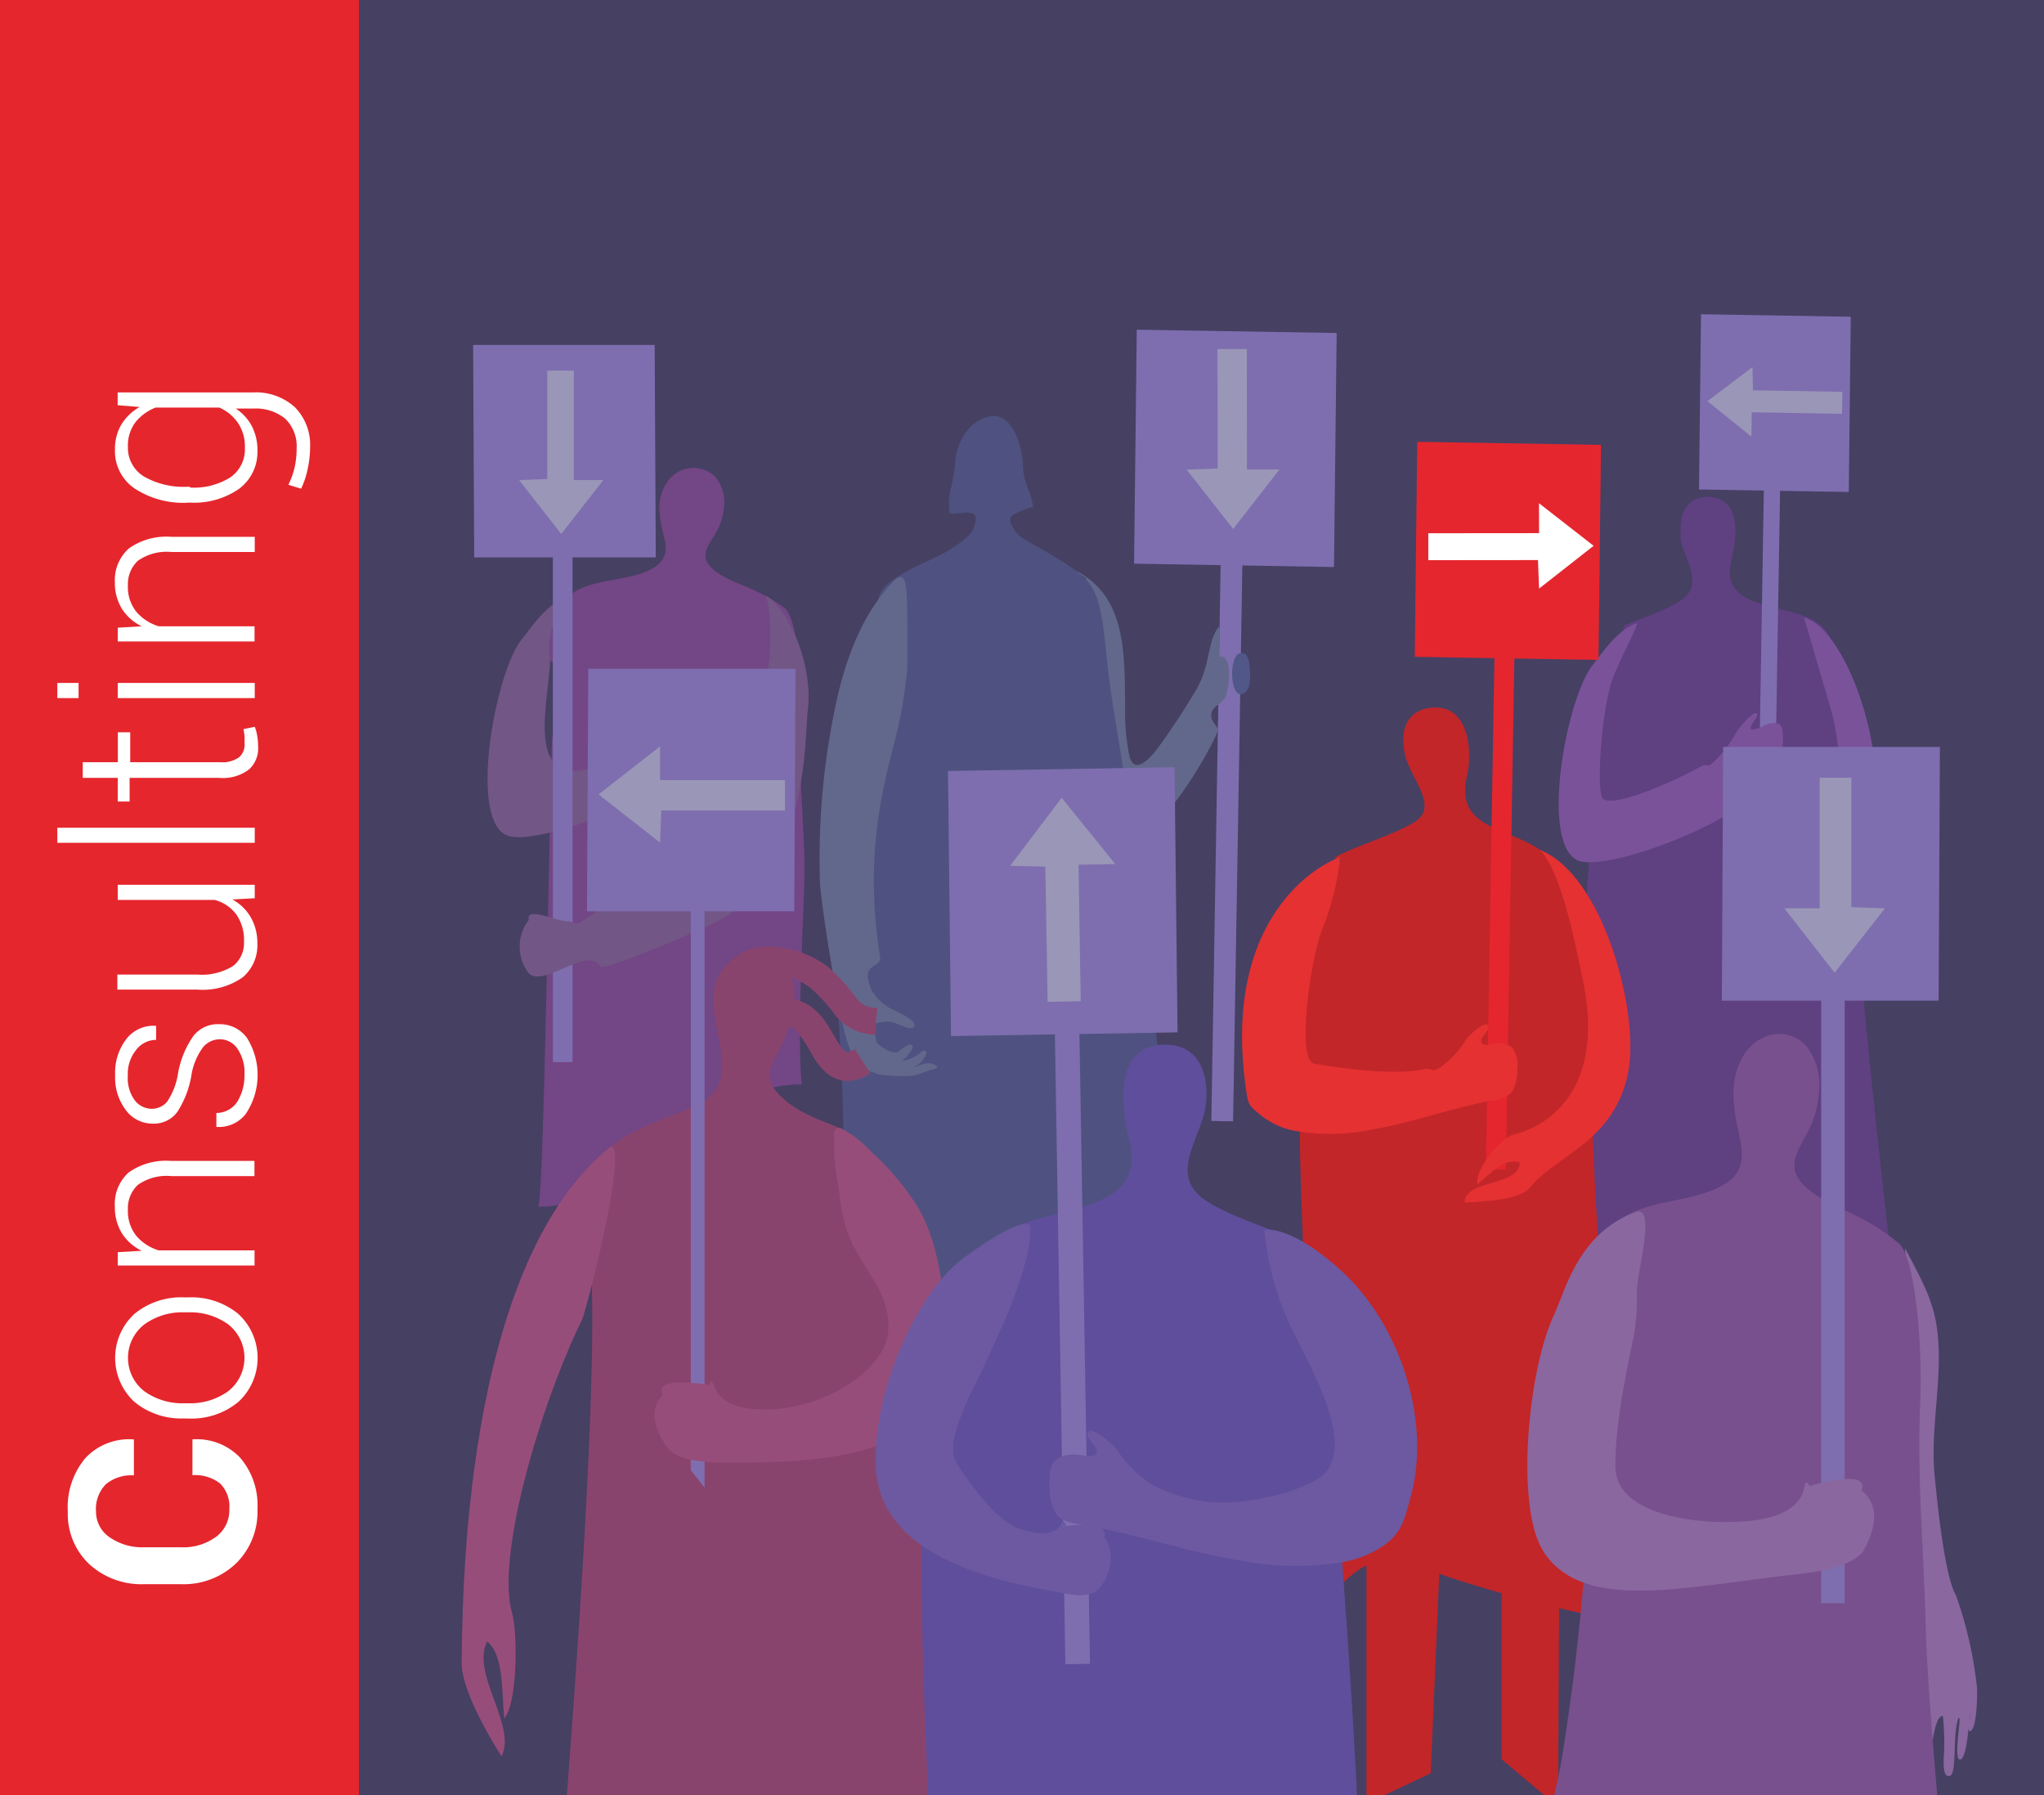 <svg id="_4" data-name="4" xmlns="http://www.w3.org/2000/svg" viewBox="0 0 205 180"><rect x="0" y="0" width="205" height="180" fill="#333333" stroke="none"/><defs><style>.cls-1{fill:#464063;}.cls-2{fill:#734685;}.cls-3{fill:#725686;}.cls-4{fill:#7e6eaf;}.cls-5{fill:#9a96b7;}.cls-6{fill:#5f4081;}.cls-7{fill:#7a529a;}.cls-8{fill:#62688b;}.cls-9{fill:#4f5280;}.cls-10{fill:#515788;}.cls-11{fill:#c22629;}.cls-12{fill:#e5262e;}.cls-13{fill:#e53132;}.cls-14{fill:#fff;}.cls-15{fill:#89446e;}.cls-16{fill:#974d7a;}.cls-17{fill:#5f4e9b;}.cls-18{fill:#6c59a1;}.cls-19{fill:#8a679f;}.cls-20{fill:#78508d;}.cls-21{fill:#e5262d;}</style></defs><title>alt bottom-b-resimleri</title><rect class="cls-1" x="26.68" y="-2" width="182.32" height="183.35"/><path class="cls-2" d="M54,121c10.23,0,16.18-12.34,26.41-12.26-0.58-6.29.4-18.86,0.27-22.79-0.15-4.69-.63-9.42-0.39-14.13,0.21-4.24-.43-10.08-1.65-10.89a15.61,15.61,0,0,0-2.76-1.63c-1.46-.72-3.12-1.15-4.34-2.2-1.69-1.45-.22-2.63.53-4.19a6,6,0,0,0,.55-2.14,3.91,3.91,0,0,0-.92-3,3.15,3.15,0,0,0-4.8.59c-1.26,1.83-.68,3.88-0.24,5.75s-0.55,2.86-2.7,3.5c-2.61.77-5.82,0.63-7.51,2.77-0.64.81-.65,2.12-1.17,3a13.78,13.78,0,0,0-1.21,2.86c-0.11.34-.22,0.68-0.3,1a14.31,14.31,0,0,1,.83-1.34,2.27,2.27,0,0,1,.91.65c1.27,1.65-.1,6.14-0.16,8C55.09,81.21,54.6,118.42,54,121Z"/><path class="cls-3" d="M50.77,83.74C47,82,49.67,67.49,52.29,64.16c1.18-1.5,2.62-3.65,4.49-4.22-0.32,1.06-2,3.2-1.66,5.69,0.44,2.92-3.22,13.89,4.51,11.27,1.53-.52.58-1,3.38-2.52,1-.57.52,0.28,1.45-0.56a13.24,13.24,0,0,0,2.33-3.09c0.23-.37,1.82-2.27,2-1.66,0.08,0.39-1,1.28-.55,1.55a3.06,3.06,0,0,0,1.29-.45A2.07,2.07,0,0,1,70.85,70c0.51,0.22.5,1.08,0.47,1.66a3.88,3.88,0,0,1-.47,1.94c-0.73,1.12-2.89,2-4,2.7-0.51.32,0.79,1.29,1,1.38C64,81,53.25,84.89,50.77,83.74Z"/><polygon class="cls-4" points="47.45 34.59 65.66 34.59 65.77 55.89 57.42 55.89 57.42 106.5 55.45 106.5 55.45 55.89 47.56 55.89 47.45 34.59"/><path class="cls-3" d="M81,71.34c0.62-4.61-1.9-10.23-4.09-11.55-0.43-.26,2.07,3.27-2.19,18.71-1.06,3.84-10.54,10.24-14.33,12.57-3.15,1.94-2,1.61-3.35,1.3-0.85.17-4.37-1.59-4-.13A4.37,4.37,0,0,0,53,97.56c1.48,1.59,6-2.82,7.23-.64,0.27,0.46,9.3-3.31,11.69-4.53C81.2,87.65,80.72,73.4,81,71.34Z"/><polygon class="cls-5" points="54.89 48.03 52.06 48.14 56.29 53.54 60.51 48.14 57.55 48.14 57.55 37.16 54.89 37.16 54.89 48.03"/><path class="cls-6" d="M164.32,93.55l-0.51.09C164.22,95,164.35,94.81,164.32,93.55Zm4.21-39.71c0.2,2,2.24,4.28.51,6-1.16,1.13-4.54,2.18-6,2.82-0.07,0-.14.19-0.21,0.23-0.07,1.9-1.35,3.46-1.64,5.3a18.58,18.58,0,0,1-.05,2.12A8.84,8.84,0,0,1,160,72.55c-1,1.68.09,3.83-.08,5.57-0.13,1.36-.17,2.75-0.27,4.12-0.58,7.94-1,15.89-1.47,23.84-0.34,6.29-.9,12.74-0.58,19,6.06,0.1,5.41-1.93,13.49,1.29,3.14,1.25,18.55-.38,18.35-2.11-6.37-56.05-2.94-48.85-4.65-55.58-0.55-2.16-.47-4.51-2.23-6-2.9-2.4-10.23-1.19-8.91-6.5,0.52-2.09,1.05-6.1-2.09-6.34-2.31-.18-3.1,1.57-3,3.51Q168.51,53.63,168.54,53.84Z"/><polygon class="cls-4" points="170.6 31.51 185.62 31.76 185.42 49.33 178.53 49.22 177.84 90.97 176.21 90.93 176.9 49.19 170.4 49.08 170.6 31.51"/><path class="cls-7" d="M158.21,86.26c-3.79-1.77-1.11-16.25,1.52-19.57,1.18-1.5,2.62-3.65,4.49-4.22-0.32,1.06-1.38,2.91-2.35,5.23-1.17,2.8-1.77,10.86-1.2,12.23s7-1.48,9.79-3c1-.57.52,0.28,1.45-0.56a13.25,13.25,0,0,0,2.33-3.09c0.23-.37,1.82-2.27,2-1.66,0.08,0.39-1,1.28-.55,1.55a3.07,3.07,0,0,0,1.29-.45,2.07,2.07,0,0,1,1.36-.17c0.51,0.22.5,1.08,0.47,1.66a3.88,3.88,0,0,1-.47,1.94c-0.73,1.12-2.89,2-4,2.7-0.51.32,0.79,1.29,1,1.38C171.47,83.48,160.68,87.41,158.21,86.26Z"/><polygon class="cls-5" points="175.81 39.14 175.76 36.81 171.25 40.23 175.65 43.78 175.69 41.34 184.74 41.49 184.78 39.29 175.81 39.14"/><path class="cls-7" d="M188,79.69c0.69-5.35-2.78-16.42-7.08-17.8L183.59,71c0.66,2.24,1.38,7.11.3,8.34-0.79.9-2.81,3.14-4.46,3.21-3.33.15-2.26-2.12-2.88-1-0.46-.2-2.66-1.17-2.49,0-1.28,1.48,0,3.68-.11,3.46,0.5,1.14,2.13,1.11,3,1.19C180.95,86.5,187.24,85.69,188,79.69Z"/><polygon class="cls-4" points="114.01 33.06 134.06 33.39 133.79 56.86 124.6 56.7 123.67 112.44 121.49 112.4 122.42 56.67 113.74 56.52 114.01 33.06"/><polygon class="cls-5" points="122.13 46.97 119.01 47.09 123.68 53.04 128.32 47.08 125.06 47.08 125.05 35 122.11 35 122.13 46.97"/><path class="cls-8" d="M107.39,57a7.84,7.84,0,0,1,4.09,3.84c1.46,3,1.3,6.81,1.37,10.06a21.88,21.88,0,0,0,.44,5c0.55,1.85,2.14.07,2.91-1,1.32-1.81,2.47-3.57,3.64-5.51,1.65-2.74,1.14-4.77,2.35-6.5,0.3-.3-0.06,3,0.11,2.93,1.18-.15,1.15,2.26.63,4.06a3.72,3.72,0,0,1-.93.91c-1.33,1.11.3,2.08,0.16,2.45-1.07,2.83-8.8,16-12.2,10.26-0.28-.92-0.81-24.64-1.06-25.55"/><path class="cls-9" d="M94.57,55.51c-2,1.1-6.81,2.68-6.51,5.14,0.32,2.66,3.32,4.83,2.47,7.45a25.85,25.85,0,0,1-2,4c-1.14,2.2-.81,4.87-1.64,7.19-1,2.73-3.08,5.46-3.18,8.41-0.34,10.11,1.3,20.27.74,30.42-0.43,7.75-2.24,13.25-1.84,21,4.85,0.08,5.78-3,8.48-4.23v26l7-3.32L99,135.88c1.51,0.54,4,1.32,6.81,2.11v18.13l6.27,7v-23.5c4.48,1,8.22,1.62,8.11.64-8-69.07-6.47-56.16-8.69-70.33-0.85-5.41-.6-9.72-2.54-11.77-1.65-1.75-5.88-3.74-6.64-4.38-0.35-.29-1.63-1.75-0.61-2.22a7.73,7.73,0,0,1,1.9-.72c-0.14-1.39-.95-2.43-1-3.95-0.1-2.6-1.18-5.25-3-5.17-2.1.1-3.71,2.44-3.82,4.67s-0.78,2.78-.57,4.9c0.08,0.81,3.64-1.12,2.37,1.78C97.28,53.92,95.3,55.13,94.57,55.51Z"/><path class="cls-10" d="M125.38,67.53c0.06,1.77-.55,2.08-1,2.08s-0.81-.92-0.81-2.05,0.36-2.05.81-2.05S125.3,65.38,125.38,67.53Z"/><path class="cls-11" d="M159.43,92.26a12.75,12.75,0,0,0-3.61-5.9c-3.57-3.78-10.08-2.52-8.67-8.67,0.54-2.39.16-7-3.45-6.74-2.66.2-3.25,2.29-2.84,4.45,0,0.15.06,0.31,0.1,0.46,0.57,2.23,3.31,5,1,6.5-1.88,1.26-6,2.47-8,3.57-0.39.22,0.79,0.17,0.44,0.44a1.87,1.87,0,0,0-.49,1.05c-0.33.91-.75,1.78-1.09,2.68a7.72,7.72,0,0,0-.42,1.53,20.75,20.75,0,0,1-.06,2.4,9.94,9.94,0,0,1-1.4,2.55c-1.19,1.9.1,4.34-.1,6.31-0.15,1.54-.19,3.11-0.31,4.66-0.66,9,.92,25,0.42,34-0.39,7.12-2.06,12.18-1.69,19.32,4.46,0.07,5.31-2.78,7.79-3.89v23.88l6.44-3.05,0.86-20c1.39,0.49,3.7,1.22,6.26,1.94v16.66l5.65,4.76,0.11-19.92c4.12,1,7.56,1.49,7.46.59C156.55,98.4,161.4,99.88,159.43,92.26Z"/><polygon class="cls-12" points="142.14 44.3 160.57 44.61 160.32 66.17 151.88 66.03 151.02 117.26 149.02 117.22 149.88 66 141.89 65.86 142.14 44.3"/><path class="cls-13" d="M126.5,111.86c-1.26-1-1.31-1.07-1.53-2.62-2.41-16.82,6.8-22.35,9.45-23.3a27.87,27.87,0,0,1-1.68,6.93c-1.32,3-2.73,13.43-.95,13.78,1.12,0.22,7.74,1.29,10.9.58,1.18-.26.71,0.45,1.76-0.2a9.54,9.54,0,0,0,2.63-2.86c0.26-.37,2.06-2.06,2.2-1.23,0.09,0.52-1.08,1.19-.62,1.71,0.24,0.27,1.13,0,1.45,0a2.25,2.25,0,0,1,1.53.37,3,3,0,0,1,.53,2.28,4.14,4.14,0,0,1-.54,2.22,3.45,3.45,0,0,1-2.23.88c-3.89.74-7.67,2.14-11.58,2.82a20.67,20.67,0,0,1-8.08.15A7.69,7.69,0,0,1,126.5,111.86Z"/><polygon class="cls-14" points="154.25 56.16 154.36 59.02 159.83 54.73 154.35 50.46 154.36 53.46 143.25 53.47 143.25 56.17 154.25 56.16"/><path class="cls-13" d="M163.35,107.23c1-6.05-2.62-19.54-8.9-22,2.44,2.44,4,11.89,4.36,13.32,1.92,9.6-2.43,14.07-7,15.21-1.22.3-4,3.52-3.61,5,1.17-.91,2.49-2.72,4.23-2.19-0.09,2.44-5.45,1.65-5.55,4,1.68-.05,5.56-0.24,6.54-1.46C156,115.84,162.11,114.47,163.35,107.23Z"/><path class="cls-8" d="M91.8,107H91.66a2.36,2.36,0,0,0,1.26-1.41c-0.23-.61-0.58.07-1.13,0.33a3.89,3.89,0,0,1-1.34.48c0.24-.2,1.71-1.59.76-1.67a4.45,4.45,0,0,0-1.15.76c-0.55.28-1.92-.62-2.16-1a6.85,6.85,0,0,1-.18-1.37c0-.6.26-0.58,1.06-0.67,1.17-.14,2.2,1,2.88.52,0.42-.55-1.33-1.35-1.9-1.64a4.81,4.81,0,0,1-2.32-2c-1.37-3.07,1.18-2,.79-3.61C86.33,83.6,89.57,76,90.29,71.86A48.93,48.93,0,0,0,91,67c0-8.11.11-9.61-1.09-9-3.61,3.52-5.33,8.7-6.27,13.54a74.18,74.18,0,0,0-1.4,17.07c0.06,1.52,1.94,14.31,3,16.53a4,4,0,0,0,2.26,2.39l0.17,0a1.18,1.18,0,0,0,.37.18,14.07,14.07,0,0,0,3.63.13c0.33-.06,1.56-0.54,1.84-0.61,0.1,0,.64-0.1.42-0.33C93.19,106.22,91.92,107,91.8,107Zm100.05,60.5c0,0.12,0,.24,0,0.36l0-.85A1.08,1.08,0,0,1,191.85,167.54Zm4.46,0.48c0-.28,0-0.52,0-0.71C196.36,167.53,196.34,167.78,196.31,168Z"/><path class="cls-15" d="M56.75,181.38c3.55,0,37.69.09,38.24,0.15-2.88-26.87-3.68-42.93-4.59-47.81-2-10.79-3.87-1.62-4.14-12.62-0.07-2.94-1.81-5-2-7.95l-0.3-.14c-2-.82-3.91-1.45-5.56-3-2.68-2.44-.15-4,0.64-6.84l0.06-.2v0h0.05a1,1,0,0,1,.74.4,18.38,18.38,0,0,1,1.7,2.63,6.78,6.78,0,0,0,1.25,1.54,3.32,3.32,0,0,0,2.16.85h0a4.27,4.27,0,0,0,2.29-.76l-1.56-2.44a1.5,1.5,0,0,1-.74.3,0.69,0.69,0,0,1-.49-0.35c-0.47-.51-1-1.63-1.72-2.71A6.47,6.47,0,0,0,81.4,101a3.75,3.75,0,0,0-1.74-.76A4.74,4.74,0,0,0,79.3,98a7.41,7.41,0,0,1,2,1.07,17.37,17.37,0,0,1,2.44,2.68,5.17,5.17,0,0,0,4,2h0.11l0-1.25L88,101.07H87.82a2.4,2.4,0,0,1-2-1.08A18.72,18.72,0,0,0,83,96.92a10.16,10.16,0,0,0-5.84-2,5.86,5.86,0,0,0-2.73.62l0,0.05A5.37,5.37,0,0,0,72,98.06c-1.7,3.37,2.17,8.91-.66,11.79-1.71,1.73-7.07,2.49-10.2,5.27-2.36,2.09-3.45,5-4.11,8C55.11,131.94,63.45,94.12,56.75,181.38Z"/><polygon class="cls-4" points="79.79 67.06 59 67.06 58.87 91.38 69.28 91.38 69.28 147.42 70.66 149.17 70.66 91.38 79.66 91.38 79.79 67.06"/><path class="cls-16" d="M61.3,114.94c1.59,0.26-2.13,15.09-2.89,17.31-4.41,9.05-8.67,24-7.05,29.5,0.57,2,.55,9.06-0.79,10.55-0.26-2.51,0-6.34-1.71-7.71-1.67,3.2,3,8.44,1.44,11.53-1.26-2-4.07-6.77-4-9.47C46.41,161.07,46.25,126.85,61.3,114.94Z"/><path class="cls-16" d="M94,140.26A10.14,10.14,0,0,0,95,134.39c-0.28-4.49-.76-10-3.19-13.72a26.44,26.44,0,0,0-4.4-5.15,11.65,11.65,0,0,0-3-2.36c-1-.37-0.74,1-0.74,1.73s0,1.24.09,1.86c0.06,1,.31,1.94.43,2.94a20.16,20.16,0,0,0,.79,3.82c1.2,3.49,4.48,6,4.1,10.06-0.35,3.72-5.93,7.28-11,7.7-7.89.67-6-4.05-7-2.39-1.2-.23-5.57-0.76-4.59,1-2.33,2.33.93,5.75,0.55,5.44,1.74,1.6,5.64,1.33,7.77,1.33C84.57,146.59,91,145.22,94,140.26Z"/><polygon class="cls-5" points="66.32 81.27 66.2 84.49 60.03 79.66 66.2 74.84 66.2 78.22 78.73 78.22 78.73 81.27 66.32 81.27"/><path class="cls-17" d="M128.07,170.93l-0.77-.14C127.26,172.69,127.45,173,128.07,170.93ZM121,110.08c0.11-2.93-1.08-5.57-4.58-5.31-4.76.36-3.95,6.42-3.16,9.59,2,8-9.1,6.2-13.48,9.84-2.65,2.2-2.54,5.76-3.37,9-2.14,8.42-5.47,2.28-3.25,48.13,0,0.22,43,.15,43,0-0.42-9.24-1.09-18.46-1.76-27.68-0.15-2.07-.2-4.17-0.4-6.23-0.26-2.63,1.44-5.89-.13-8.43a13.37,13.37,0,0,1-1.84-3.41c-0.3-1.14.1-2.07-.08-3.21-0.43-2.78-2.37-5.15-2.47-8-0.11-.05-0.21-0.29-0.32-0.34-2.15-1-7.27-2.55-9-4.27-2.62-2.57.48-6,.78-9.05Q121,110.4,121,110.08Z"/><polygon class="cls-4" points="117.8 76.93 95.08 77.31 95.38 103.89 105.8 103.72 106.85 166.88 109.32 166.83 108.26 103.68 118.1 103.52 117.8 76.93"/><path class="cls-18" d="M139.07,154.76c1.67-1.29,1.91-2.89,2.43-4.75,2-7.27-.87-16.72-6.62-22.25-1.76-1.68-5.3-4.59-8.07-4.47a28.6,28.6,0,0,0,2.69,9.84c1.74,3.69,7.11,12.48,2.6,15.21-2.32,1.41-8,2.94-12.18,2.06a15,15,0,0,1-4.49-1.6,12.11,12.11,0,0,1-3.47-3.52c-0.34-.45-2.71-2.54-2.9-1.52-0.12.65,1.42,1.47,0.81,2.1-0.31.33-1.49,0-1.91,0a3.12,3.12,0,0,0-2,.46c-0.75.61-.74,1.94-0.7,2.81a4.85,4.85,0,0,0,.71,2.74c0.67,0.82,2,.91,2.94,1.08,5.13,0.92,10.1,2.64,15.26,3.48a29.06,29.06,0,0,0,10.65.18A10.47,10.47,0,0,0,139.07,154.76Z"/><polygon class="cls-5" points="104.84 86.9 101.31 86.82 106.48 79.99 111.86 86.65 108.17 86.71 108.39 100.4 105.07 100.46 104.84 86.9"/><path class="cls-18" d="M87.83,146.91c-0.21-8,4.37-17.15,8.27-20.34,1.19-1,6.34-4.63,7.21-3.7,0.36,3.72-3.36,11.38-4.49,13.84-1.37,3-4.28,7.9-2.81,10.13,1.07,1.63,3.83,5.7,6.34,6.49,5.1,1.6,3.81-2.13,4.59-.31,0.74-.1,4.27-0.58,3.82,1.06,1.73,2.67-.58,5.32-0.37,5-0.94,1.45-3.46.71-4.82,0.47C99.4,158.45,88.07,155.9,87.83,146.91Z"/><path class="cls-19" d="M196.16,159.94c-1.13-1.88-1.89-9.48-2.13-12-0.49-4.94,1-10.36.16-15.23-0.48-2.84-1.83-5-3.12-7.56,0.37,9.55-2,19.43-1.55,29,0.06,1.21-.22,3.26-0.28,5.08a10.44,10.44,0,0,0,1,4c0.11,0.17,1.78-.28,1.93-0.11a4,4,0,0,1,.72,2.6,5.65,5.65,0,0,1-.32,1.66,1.62,1.62,0,0,0-.1.82,5.31,5.31,0,0,0-.13,1.59,15.35,15.35,0,0,0,.68,2.72h0l-0.1.78c-0.1.8-.2,1.61-0.33,2.41-0.2,1.28.58,2.51,1.16-.64,0.1-.51.36-3,1.11-3a27.82,27.82,0,0,1,.13,3.38c0,0.41-.31,2.82.51,2.64,0.81,0,.31-4,0.88-5.7,0.07-.21.16-0.17,0.15,0.13,0,0.71-.52,3.82,0,3.92s0.77-1.76.92-3.26c0,0.25,0,.43.12,0.42,0.69-.07.76-3.58,0.71-4.36A40.21,40.21,0,0,0,196.16,159.94ZM193.08,172c0,0.12,0,.24,0,0.36l0-.85A1.08,1.08,0,0,1,193.08,172Zm4.46,0.48c0-.28,0-0.52,0-0.71C197.59,172,197.57,172.26,197.54,172.51Z"/><path class="cls-20" d="M156.75,175.66c-0.41,2.47-.37,2-1.19,5.84,13.54,0,25.31-.12,38.85,0-0.77-9.38-1.14-13.69-1.31-19.56-0.2-7-.83-14-0.52-21.06,0.28-6.31-.57-15-2.18-16.24a20.32,20.32,0,0,0-3.65-2.43c-1.93-1.07-4.13-1.72-5.75-3.29-2.24-2.16-.29-3.92.7-6.25a9.83,9.83,0,0,0,.73-3.19,6.34,6.34,0,0,0-1.21-4.52c-1.81-2.08-4.88-1.53-6.36.88-1.66,2.73-.89,5.78-0.31,8.57,0.62,3-.72,4.27-3.57,5.21-3.46,1.15-7.7.94-9.93,4.13-0.85,1.21-.86,3.16-1.55,4.49a22,22,0,0,0-1.6,4.26c-0.14.51-.28,1-0.4,1.53a21.94,21.94,0,0,1,1.09-2,3,3,0,0,1,1.2,1c1.68,2.46-.13,9.15-0.22,11.9A236,236,0,0,1,156.75,175.66Z"/><polygon class="cls-4" points="194.56 74.9 172.82 74.9 172.69 100.34 182.65 100.34 182.65 160.76 185.01 160.76 185.01 100.34 194.43 100.34 194.56 74.9"/><path class="cls-19" d="M155.17,156.11c-1.42-1.82-1.74-4.57-1.91-6.81-0.36-5,.56-13.2,2.68-17.63,1-2.14,2.36-8.08,8.13-10.13,2.09-.75.06,6.19,0.1,8a22.43,22.43,0,0,1-.3,4.33c-0.81,4-1.92,9.15-1.85,13.3s6.44,5.64,12.13,5.43c8.8-.32,6.06-5.29,7.35-3.59,1.29-.41,6-1.58,5.2.44,2.91,2.27-.18,6.49.2,6.09-1.68,2-6,2.22-8.38,2.51C167.83,159.38,159.14,161.21,155.17,156.11Z"/><polygon class="cls-5" points="185.68 90.96 189.05 91.08 184 97.54 178.96 91.08 182.5 91.08 182.5 77.98 185.68 77.98 185.68 90.96"/><rect class="cls-21" width="36" height="180"/><path class="cls-14" d="M19.25,144.33l0.08,0a6,6,0,0,1,4.74,1.82,7.31,7.31,0,0,1,1.75,5.2,7.21,7.21,0,0,1-2.15,5.42,7.59,7.59,0,0,1-5.52,2.08H14.48a7.74,7.74,0,0,1-5.52-2,6.92,6.92,0,0,1-2.16-5.28,7.66,7.66,0,0,1,1.76-5.36,6,6,0,0,1,4.79-1.88l0.08,0v3.61a4,4,0,0,0-2.8.88,3.5,3.5,0,0,0-1,2.73A3.09,3.09,0,0,0,11,154.15a5.72,5.72,0,0,0,3.44,1h3.69a5.57,5.57,0,0,0,3.47-1A3.31,3.31,0,0,0,23,151.32a3.27,3.27,0,0,0-.93-2.57,4.06,4.06,0,0,0-2.77-.83v-3.59Z"/><path class="cls-14" d="M18.48,142.23a7.38,7.38,0,0,1-5-1.66,6,6,0,0,1,0-8.82,7.38,7.38,0,0,1,5-1.66H18.9a7.4,7.4,0,0,1,5,1.66,6,6,0,0,1,0,8.83,7.38,7.38,0,0,1-5,1.66H18.48Zm0.41-1.52a6.53,6.53,0,0,0,4-1.21,4.26,4.26,0,0,0,0-6.7,6.51,6.51,0,0,0-4-1.21H18.47a6.48,6.48,0,0,0-4,1.22,4.24,4.24,0,0,0,0,6.69,6.52,6.52,0,0,0,4,1.21h0.42Z"/><path class="cls-14" d="M11.81,125.56l2.4-.14a4.9,4.9,0,0,1-2-1.78,5,5,0,0,1-.69-2.66,4.23,4.23,0,0,1,1.37-3.4,6.45,6.45,0,0,1,4.26-1.17h8.37v1.52H17.18a5,5,0,0,0-3.35.88,3.2,3.2,0,0,0-1,2.51,3.92,3.92,0,0,0,.85,2.61,4.7,4.7,0,0,0,2.25,1.45h9.6v1.52H11.81v-1.35Z"/><path class="cls-14" d="M22.05,104.21a2.22,2.22,0,0,0-1.68.79,6.46,6.46,0,0,0-1.18,2.86,9.6,9.6,0,0,1-1.41,3.64,2.91,2.91,0,0,1-2.48,1.17,3.32,3.32,0,0,1-2.66-1.33,5.37,5.37,0,0,1-1.09-3.51,5.52,5.52,0,0,1,1.15-3.68,3.44,3.44,0,0,1,2.88-1.29l0.08,0v1.41a2.54,2.54,0,0,0-2,1,3.79,3.79,0,0,0-.84,2.58,3.75,3.75,0,0,0,.71,2.5,2.15,2.15,0,0,0,1.67.83,2,2,0,0,0,1.57-.72,7,7,0,0,0,1.09-2.86,9.34,9.34,0,0,1,1.5-3.67A3.09,3.09,0,0,1,22,102.7a3.34,3.34,0,0,1,2.78,1.39,7,7,0,0,1-.13,7.6A3.38,3.38,0,0,1,21.78,113l-0.08,0v-1.4a2.5,2.5,0,0,0,2.15-1.21,5.07,5.07,0,0,0,.67-2.65,4.21,4.21,0,0,0-.72-2.6A2.14,2.14,0,0,0,22.05,104.21Z"/><path class="cls-14" d="M23.3,90.19A4.74,4.74,0,0,1,25.16,92a5.14,5.14,0,0,1,.65,2.64A4.19,4.19,0,0,1,24.34,98a7,7,0,0,1-4.57,1.23h-8V97.72h8a5.93,5.93,0,0,0,3.61-.86,2.91,2.91,0,0,0,1.09-2.43,4.47,4.47,0,0,0-.78-2.75,4,4,0,0,0-2.14-1.44H11.81V88.72H25.55v1.35Z"/><path class="cls-14" d="M25.55,83v1.51H5.75V83h19.8Z"/><path class="cls-14" d="M8.3,76.43h3.52v-3h1.24v3h9a2.93,2.93,0,0,0,1.91-.49,1.64,1.64,0,0,0,.56-1.3c0-.25,0-0.48,0-0.72s-0.06-.5-0.11-0.81l1.13-.23a3.89,3.89,0,0,1,.25.93,6.76,6.76,0,0,1,.09,1.09,2.85,2.85,0,0,1-.91,2.25A4.31,4.31,0,0,1,22,78h-9v2.37H11.81V78H8.3V76.43Z"/><path class="cls-14" d="M7.88,68.48V70H5.75V68.48H7.88Zm17.67,0V70H11.81V68.48H25.55Z"/><path class="cls-14" d="M11.81,62.94l2.4-.14a4.89,4.89,0,0,1-2-1.78,5,5,0,0,1-.69-2.66A4.23,4.23,0,0,1,12.92,55a6.46,6.46,0,0,1,4.26-1.17h8.37v1.52H17.18a5,5,0,0,0-3.35.88,3.2,3.2,0,0,0-1,2.51,3.92,3.92,0,0,0,.85,2.61,4.71,4.71,0,0,0,2.25,1.45h9.6v1.52H11.81V62.94Z"/><path class="cls-14" d="M18.8,50.41A8.9,8.9,0,0,1,13.53,49a4.52,4.52,0,0,1-2-3.9,4.81,4.81,0,0,1,.64-2.53A5.13,5.13,0,0,1,14,40.81l-2.2-.18V39.35H25.37a5.81,5.81,0,0,1,4.19,1.47A5.37,5.37,0,0,1,31.1,44.9,10,10,0,0,1,30.86,47a8.24,8.24,0,0,1-.66,2l-1.28-.39a7.7,7.7,0,0,0,.62-1.71,8.51,8.51,0,0,0,.21-1.93,3.83,3.83,0,0,0-1.16-3,4.68,4.68,0,0,0-3.21-1H23.65a4.81,4.81,0,0,1,1.61,1.76,5.25,5.25,0,0,1,.56,2.49A4.6,4.6,0,0,1,24,49a7.9,7.9,0,0,1-4.91,1.4H18.8Zm0.27-1.52a6.92,6.92,0,0,0,4-1,3.42,3.42,0,0,0,1.49-3,4.22,4.22,0,0,0-.68-2.46A4.4,4.4,0,0,0,22,40.87H15.6a4.83,4.83,0,0,0-2,1.45,3.86,3.86,0,0,0-.77,2.49,3.35,3.35,0,0,0,1.66,3,8,8,0,0,0,4.28,1h0.27Z"/></svg>